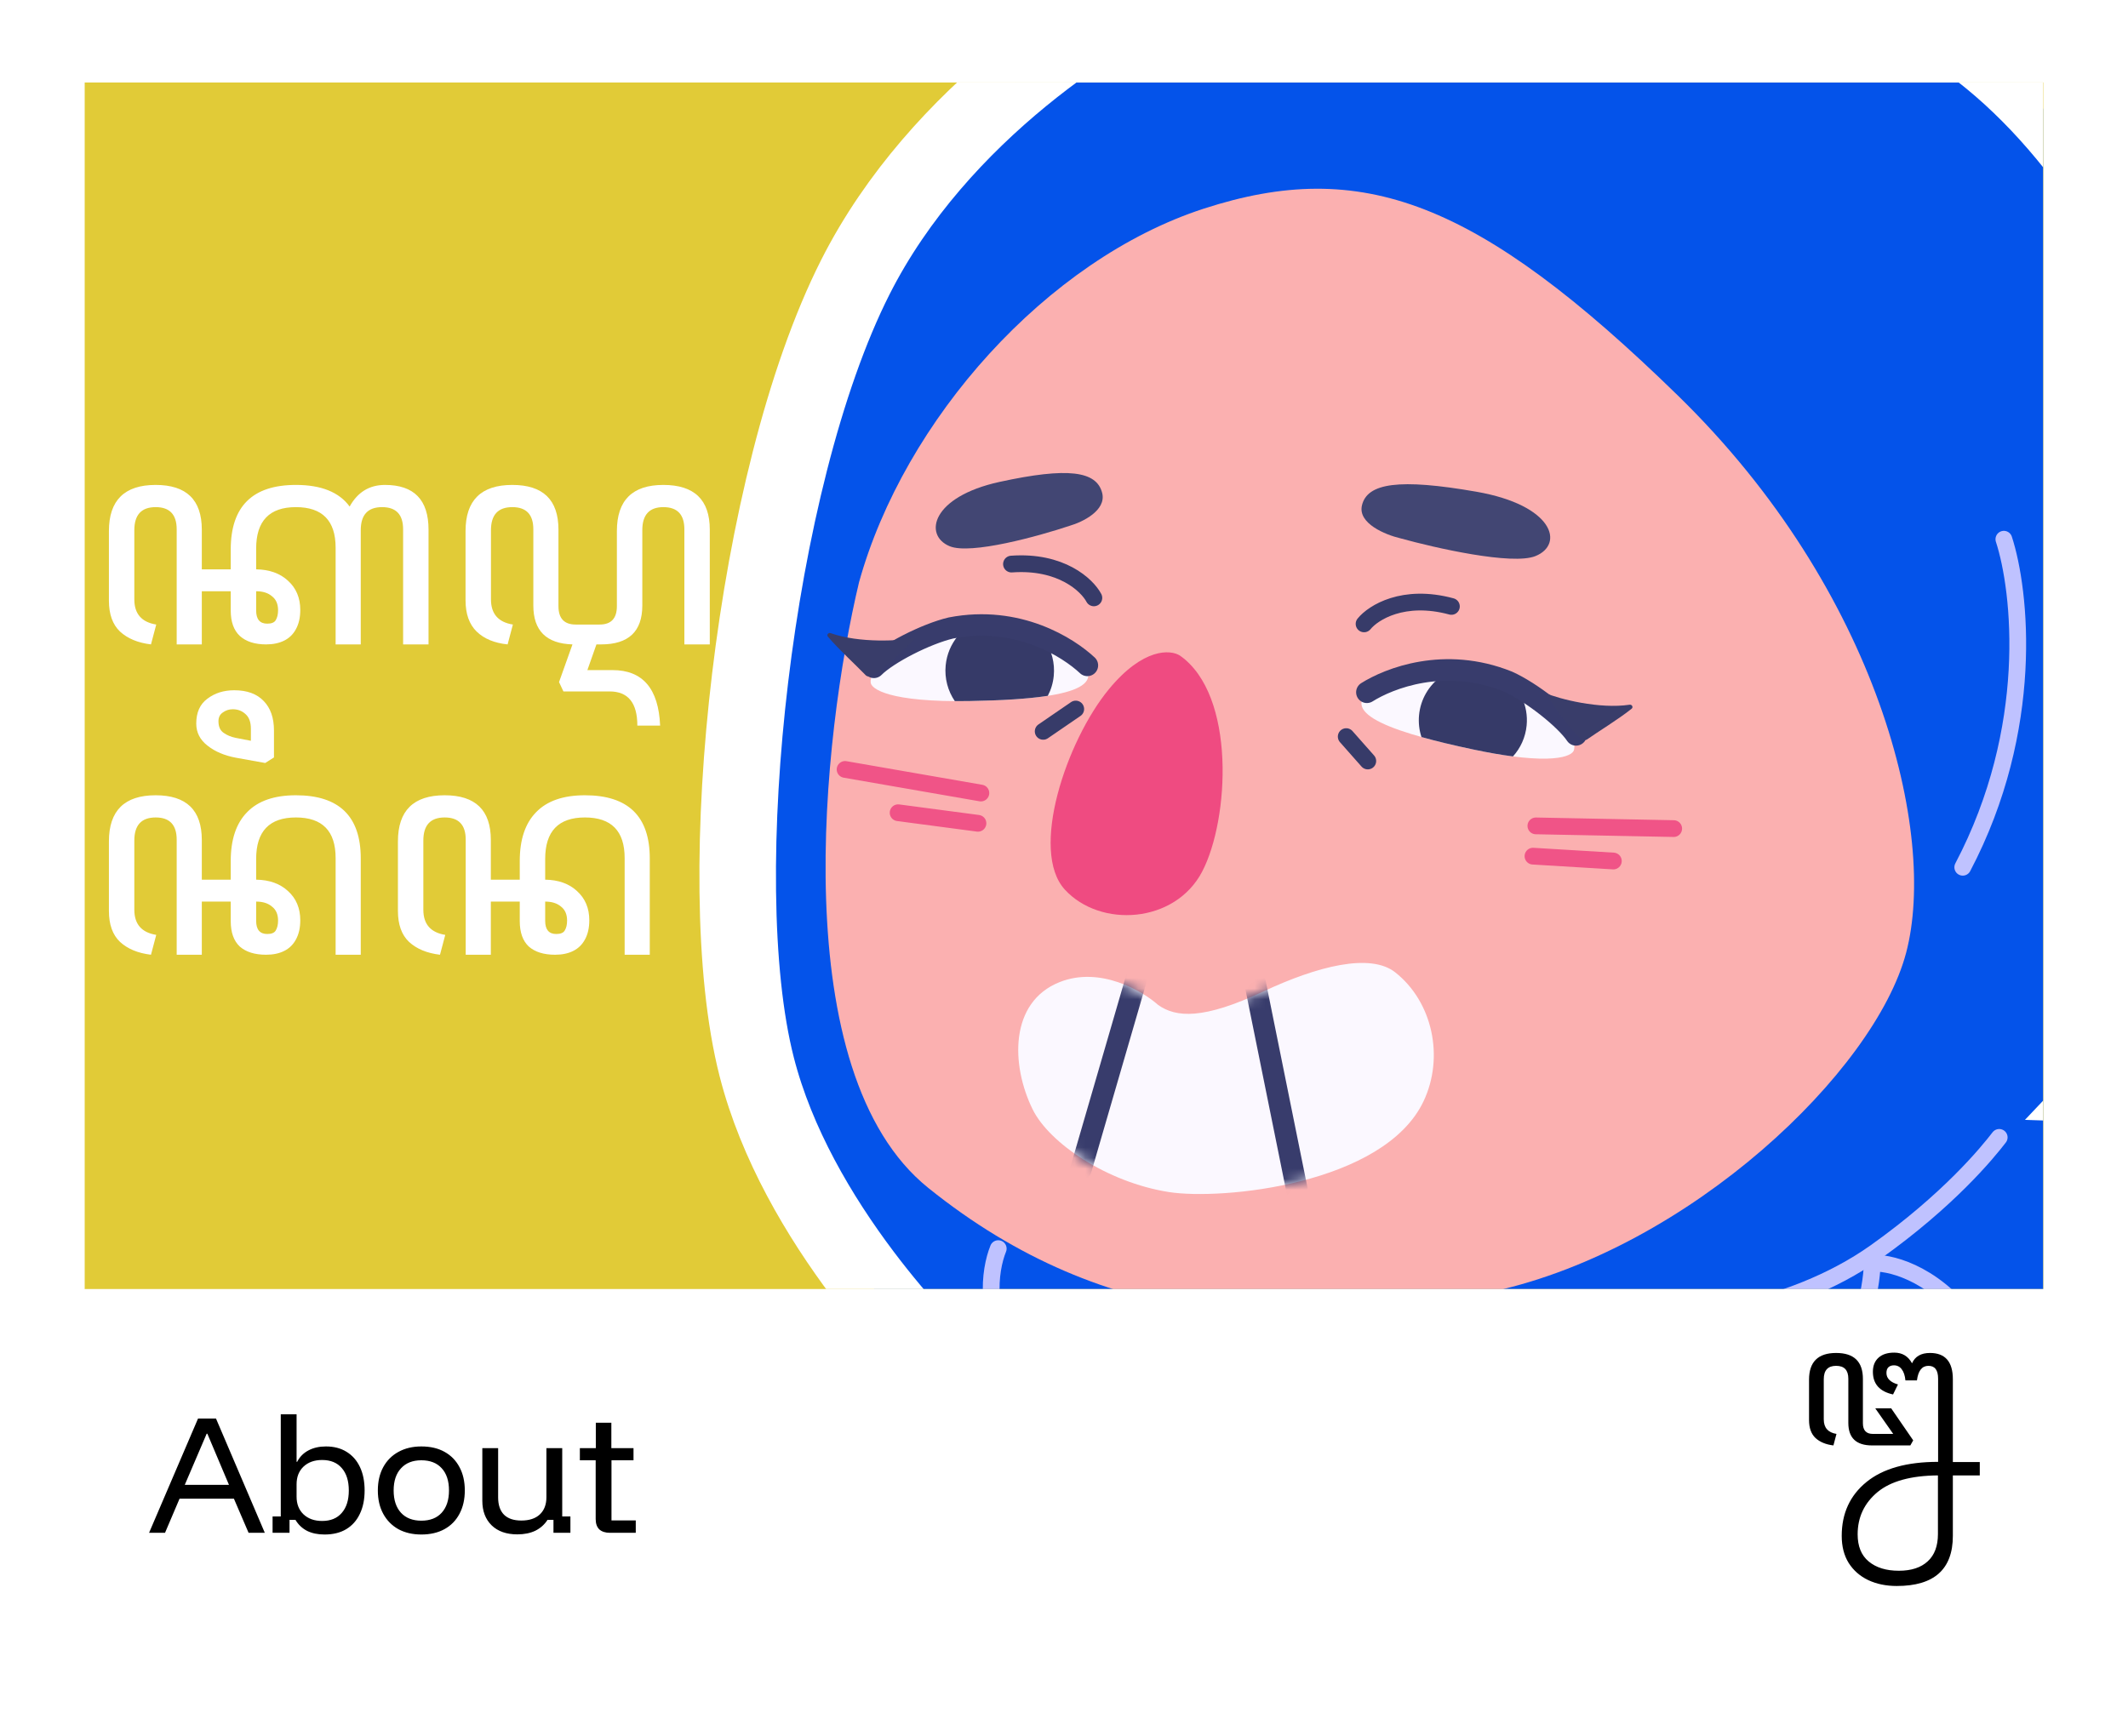 <svg width="201" height="164" viewBox="0 0 201 164" fill="none" xmlns="http://www.w3.org/2000/svg">
<g filter="url(#filter0_d_72_662)">
<g clip-path="url(#clip0_72_662)">
<rect width="185" height="114" transform="translate(16 0.795)" fill="#E1CB37"/>
<g filter="url(#filter1_d_72_662)">
<path d="M119.594 -10.184C149.456 -23.435 177.838 -11.602 187.203 -7.728L187.405 -7.645L187.404 -7.645C197.771 -3.359 208.105 8.713 213.4 22.249C216.123 29.209 217.863 39.952 218.938 49.719C220.023 59.583 220.475 68.92 220.48 73.32C220.482 75.988 219.295 78.761 217.925 81.172C216.494 83.692 214.566 86.32 212.509 88.823C210.889 90.795 209.145 92.737 207.428 94.548C217.999 94.892 225.945 98.815 229.384 101.549L231.199 102.991L230.645 105.242C228.741 112.976 221.44 117.03 214.736 119.139C209.889 120.664 204.668 121.4 200.257 121.665C204.29 136.373 198.227 149.339 194.18 154.525L191.859 157.499L188.986 155.053C186.901 153.279 181.964 148.554 179.193 143.855C177.635 141.214 176.626 137.497 175.968 134.273C175.815 133.523 175.676 132.775 175.551 132.044C174.813 132.474 174.016 132.909 173.158 133.342C168.946 135.464 162.961 137.743 154.812 139.677C144.521 142.119 134.188 142.673 125.714 142.228C121.472 142.006 117.649 141.53 114.487 140.898C111.409 140.282 108.686 139.465 106.823 138.429C103.407 136.528 101.688 132.959 100.805 130.066C100.124 127.834 99.802 125.557 99.694 123.712C96.869 121.176 93.084 117.254 89.5 112.492C85.368 107.001 81.334 100.174 79.474 92.888C77.186 83.929 77.199 69.948 78.853 56.145C80.511 42.307 83.899 27.963 88.79 18.286C96.689 2.66 112.544 -7.139 119.594 -10.184Z" fill="#0453EA" stroke="white" stroke-width="7.231"/>
<path d="M184.846 110.994C184.89 113.161 184.092 118.541 180.542 122.727" stroke="#BFC2FF" stroke-width="1.582" stroke-linecap="round"/>
<path d="M95.68 104.329C82.133 93.428 85.675 61.641 89.139 47.11C93.4 31.771 106.866 16.624 121.712 11.806C136.559 6.987 147.509 10.947 166.5 29.481C185.491 48.015 191.001 70.888 188.047 82.1C185.094 93.313 167.617 110.002 149.102 114.094C130.588 118.186 112.614 117.956 95.68 104.329Z" fill="#FBB0B0"/>
<path d="M112.743 57.209C115.978 53.284 118.564 53.459 119.453 54.037C124.761 57.75 124.122 69.512 121.554 74.438C118.986 79.364 111.925 79.793 108.581 76.146C105.237 72.499 108.699 62.116 112.743 57.209Z" fill="#EF4B81"/>
<path d="M108.088 84.884C111.894 83.372 115.876 85.693 117.392 87.043C119.083 88.241 121.647 88.439 127.327 85.772C132.434 83.374 137.432 82.109 139.782 83.96C143.334 86.758 144.427 91.993 142.463 96.138C138.735 104.005 123.415 105.51 118.4 104.719C112.529 103.792 107.107 100.08 105.545 96.92C103.479 92.739 103.331 86.774 108.088 84.884Z" fill="#FBF8FF"/>
<path d="M99.574 58.33C92.044 58.456 90.212 57.187 90.238 56.536C90.137 54.909 93.958 53.36 95.735 52.732C98.112 51.892 106.517 51.279 109.708 54.159C112.899 57.039 108.986 58.173 99.574 58.33Z" fill="#FBF8FF"/>
<path d="M147.167 62.908C154.534 64.468 156.574 63.571 156.674 62.928C157.083 61.35 153.627 59.1 152.003 58.145C149.83 56.867 141.695 54.663 138.014 56.882C134.332 59.1 137.957 60.959 147.167 62.908Z" fill="#FBF8FF"/>
<path d="M150.907 63.563C151.617 62.778 152.09 61.766 152.199 60.631C152.289 59.7 152.122 58.803 151.757 58.011C150.335 57.272 147.197 56.306 144.108 56.019C142.972 56.849 142.182 58.142 142.037 59.653C141.967 60.377 142.052 61.081 142.265 61.73C143.66 62.122 145.298 62.514 147.166 62.909C148.609 63.214 149.847 63.426 150.907 63.563Z" fill="#363A68"/>
<path d="M106.97 57.837C107.271 57.265 107.468 56.627 107.533 55.944C107.649 54.743 107.341 53.6 106.731 52.661C104.145 51.933 100.879 51.926 98.466 52.195C97.84 52.956 97.425 53.906 97.323 54.961C97.204 56.202 97.537 57.381 98.187 58.337C98.626 58.339 99.088 58.337 99.574 58.329C102.642 58.278 105.126 58.123 106.97 57.837Z" fill="#363A68"/>
<path d="M153.034 44.633C150.847 45.519 143.585 43.876 140.228 42.943C138.868 42.622 136.248 41.554 136.64 39.855C137.13 37.731 140.144 37.279 147.449 38.553C154.754 39.827 155.769 43.525 153.034 44.633Z" fill="#424673"/>
<path d="M97.701 43.703C99.687 44.525 106.087 42.757 109.038 41.771C110.236 41.427 112.525 40.324 112.105 38.667C111.579 36.596 108.874 36.217 102.42 37.624C95.967 39.031 95.218 42.676 97.701 43.703Z" fill="#424673"/>
<mask id="mask0_72_662" style="mask-type:alpha" maskUnits="userSpaceOnUse" x="104" y="83" width="40" height="22">
<path d="M108.088 84.884C111.894 83.372 115.876 85.693 117.392 87.043C119.083 88.241 121.647 88.439 127.327 85.772C132.434 83.374 137.432 82.109 139.782 83.96C143.334 86.758 144.427 91.993 142.463 96.138C138.735 104.005 123.415 105.51 118.4 104.719C112.529 103.792 107.107 100.08 105.545 96.92C103.479 92.739 103.331 86.774 108.088 84.884Z" fill="#FBF8FF"/>
</mask>
<g mask="url(#mask0_72_662)">
<path d="M126.421 84.325L130.651 105.246" stroke="#383C6C" stroke-width="2.034" stroke-linecap="round"/>
<path d="M115.281 84.742L110.097 102.577" stroke="#383C6C" stroke-width="2.034" stroke-linecap="round"/>
</g>
<path d="M137.109 57.502C139.177 56.2 144.439 54.078 150.426 56.489C152.641 57.484 155.824 59.982 156.864 61.526" stroke="#383C6C" stroke-width="2.034" stroke-linecap="round"/>
<path d="M110.707 54.96C108.925 53.288 104.163 50.201 97.827 51.426C95.463 51.98 91.862 53.826 90.546 55.143" stroke="#383C6C" stroke-width="2.034" stroke-linecap="round"/>
<path d="M161.923 58.677C159.079 59.107 155.288 58.144 153.933 57.563C154.941 58.995 157.186 62.465 157.904 61.958C158.91 61.247 160.916 60.021 162.115 59.056C162.294 58.912 162.151 58.643 161.923 58.677Z" fill="#393D6A"/>
<path d="M86.462 51.915C89.173 52.879 93.077 52.657 94.518 52.346C93.256 53.559 90.39 56.537 89.782 55.902C88.93 55.013 87.195 53.427 86.202 52.251C86.053 52.075 86.246 51.838 86.462 51.915Z" fill="#393D6A"/>
<path d="M135.157 61.69L137.194 63.995" stroke="#373B69" stroke-width="1.582" stroke-linecap="round"/>
<path d="M109.609 59.085L106.534 61.193" stroke="#373B69" stroke-width="1.582" stroke-linecap="round"/>
<path d="M136.843 51.04C137.702 49.978 140.554 48.161 145.092 49.39" stroke="#373B69" stroke-width="1.582" stroke-linecap="round"/>
<path d="M111.321 48.582C110.681 47.376 108.227 45.049 103.539 45.389" stroke="#373B69" stroke-width="1.582" stroke-linecap="round"/>
<path d="M197.275 43.041C198.858 47.896 200.299 60.891 193.392 74.034" stroke="#BFC2FF" stroke-width="1.582" stroke-linecap="round"/>
<path d="M165.516 116.91C165.874 116.945 176.754 116.374 185.188 110.367C192.046 105.482 195.686 101.052 196.835 99.555" stroke="#BFC2FF" stroke-width="1.582" stroke-linecap="round"/>
<path d="M184.707 111.45C186.302 111.311 190.384 112.182 193.945 116.776" stroke="#BFC2FF" stroke-width="1.582" stroke-linecap="round"/>
<path d="M102.289 110.065C101.446 112.155 100.876 116.592 103.944 121.034" stroke="#BFC2FF" stroke-width="1.582" stroke-linecap="round"/>
<path d="M153.071 70.125L166.088 70.381" stroke="#F05487" stroke-width="1.582" stroke-linecap="round"/>
<path d="M100.649 67.022L87.822 64.791" stroke="#F05487" stroke-width="1.582" stroke-linecap="round"/>
<path d="M152.797 72.985L160.39 73.444" stroke="#F05487" stroke-width="1.582" stroke-linecap="round"/>
<path d="M100.373 69.88L92.832 68.882" stroke="#F05487" stroke-width="1.582" stroke-linecap="round"/>
</g>
<path d="M22.261 53.883C21.028 53.736 20.053 53.331 19.336 52.669C18.637 52.006 18.287 51.031 18.287 49.743V43.176C18.287 40.269 19.759 38.815 22.702 38.815C25.609 38.815 27.062 40.223 27.062 43.038V46.791H29.794V44.914C29.794 40.848 31.846 38.815 35.948 38.815C38.34 38.815 40.032 39.496 41.026 40.858C41.78 39.496 42.893 38.815 44.365 38.815C47.106 38.815 48.477 40.223 48.477 43.038V53.883H46.076V43.01C46.076 41.612 45.414 40.913 44.089 40.913C42.746 40.913 42.075 41.639 42.075 43.093V53.883H39.701V44.748C39.701 42.191 38.45 40.913 35.948 40.913C33.446 40.913 32.195 42.219 32.195 44.831V46.791C33.446 46.809 34.449 47.168 35.203 47.867C35.976 48.566 36.362 49.486 36.362 50.626C36.362 51.344 36.224 51.951 35.948 52.448C35.691 52.926 35.323 53.285 34.844 53.524C34.366 53.763 33.796 53.883 33.134 53.883C32.067 53.883 31.239 53.616 30.65 53.082C30.08 52.549 29.794 51.749 29.794 50.682V48.86H27.062V53.883H24.689V43.01C24.689 41.612 24.027 40.913 22.702 40.913C21.359 40.913 20.688 41.639 20.688 43.093V49.633C20.688 50.994 21.378 51.785 22.758 52.006L22.261 53.883ZM33.244 51.923C33.649 51.923 33.916 51.813 34.044 51.592C34.191 51.353 34.265 51.04 34.265 50.654C34.265 50.065 34.072 49.624 33.685 49.329C33.318 49.017 32.821 48.86 32.195 48.86V50.682C32.195 51.51 32.545 51.923 33.244 51.923Z" fill="white"/>
<path d="M68.2 61.554C68.2 59.402 67.326 58.326 65.578 58.326H61.218L60.804 57.443L62.073 53.883C59.608 53.809 58.376 52.586 58.376 50.212V43.01C58.376 41.612 57.713 40.913 56.389 40.913C55.046 40.913 54.374 41.639 54.374 43.093V49.633C54.374 50.994 55.064 51.785 56.444 52.006L55.947 53.883C54.696 53.754 53.721 53.349 53.022 52.669C52.323 51.988 51.973 51.004 51.973 49.716V43.176C51.973 40.269 53.445 38.815 56.389 38.815C59.295 38.815 60.749 40.223 60.749 43.038V50.268C60.749 51.427 61.291 52.006 62.377 52.006H64.64C65.725 52.006 66.268 51.427 66.268 50.268V43.176C66.268 40.269 67.73 38.815 70.656 38.815C73.581 38.815 75.043 40.223 75.043 43.038V53.883H72.642V43.01C72.642 41.612 71.98 40.913 70.656 40.913C69.331 40.913 68.669 41.639 68.669 43.093V50.212C68.669 52.659 67.372 53.883 64.778 53.883H63.343L64.667 52.944L63.481 56.311H65.854C68.706 56.311 70.205 58.059 70.352 61.554H68.2Z" fill="white"/>
<path d="M22.261 83.203C21.028 83.056 20.053 82.651 19.336 81.989C18.637 81.327 18.287 80.352 18.287 79.064V72.496C18.287 69.589 19.759 68.136 22.702 68.136C25.609 68.136 27.062 69.543 27.062 72.358V76.111H29.794V74.345C29.794 72.321 30.31 70.785 31.34 69.736C32.37 68.669 33.906 68.136 35.948 68.136C40.032 68.136 42.075 70.123 42.075 74.097V83.203H39.701V74.069C39.701 71.512 38.45 70.233 35.948 70.233C33.446 70.233 32.195 71.539 32.195 74.152V76.111C33.446 76.129 34.449 76.488 35.203 77.187C35.976 77.886 36.362 78.806 36.362 79.947C36.362 80.664 36.224 81.271 35.948 81.768C35.691 82.246 35.323 82.605 34.844 82.844C34.366 83.084 33.796 83.203 33.134 83.203C32.067 83.203 31.239 82.946 30.65 82.43C30.08 81.897 29.794 81.097 29.794 80.03V78.181H27.062V83.203H24.689V72.33C24.689 70.932 24.027 70.233 22.702 70.233C21.359 70.233 20.688 70.96 20.688 72.413V78.953C20.688 80.315 21.378 81.106 22.758 81.327L22.261 83.203ZM33.244 81.244C33.649 81.244 33.916 81.133 34.044 80.913C34.191 80.674 34.265 80.361 34.265 79.974C34.265 79.386 34.072 78.944 33.685 78.65C33.318 78.337 32.821 78.181 32.195 78.181V80.002C32.195 80.83 32.545 81.244 33.244 81.244Z" fill="white"/>
<path d="M33.05 65.087L30.29 64.59C29.205 64.388 28.313 64.01 27.614 63.458C26.896 62.907 26.537 62.207 26.537 61.361C26.537 60.312 26.887 59.531 27.586 59.016C28.285 58.482 29.131 58.215 30.125 58.215C31.339 58.215 32.268 58.556 32.912 59.236C33.556 59.898 33.878 60.828 33.878 62.023V64.562L33.05 65.087ZM31.698 62.989V61.858C31.698 61.232 31.532 60.772 31.201 60.478C30.87 60.165 30.465 60.009 29.987 60.009C29.637 60.009 29.325 60.11 29.049 60.312C28.773 60.496 28.635 60.772 28.635 61.14C28.635 61.656 28.8 62.023 29.131 62.244C29.444 62.465 29.821 62.621 30.263 62.713L31.698 62.989Z" fill="white"/>
<path d="M49.56 83.203C48.328 83.056 47.352 82.651 46.635 81.989C45.936 81.327 45.586 80.352 45.586 79.064V72.496C45.586 69.589 47.058 68.136 50.002 68.136C52.908 68.136 54.362 69.543 54.362 72.358V76.111H57.094V74.345C57.094 72.321 57.609 70.785 58.639 69.736C59.669 68.669 61.206 68.136 63.248 68.136C67.332 68.136 69.374 70.123 69.374 74.097V83.203H67.001V74.069C67.001 71.512 65.75 70.233 63.248 70.233C60.746 70.233 59.495 71.539 59.495 74.152V76.111C60.746 76.129 61.748 76.488 62.502 77.187C63.275 77.886 63.662 78.806 63.662 79.947C63.662 80.664 63.524 81.271 63.248 81.768C62.99 82.246 62.622 82.605 62.144 82.844C61.666 83.084 61.095 83.203 60.433 83.203C59.366 83.203 58.538 82.946 57.949 82.43C57.379 81.897 57.094 81.097 57.094 80.03V78.181H54.362V83.203H51.989V72.33C51.989 70.932 51.326 70.233 50.002 70.233C48.659 70.233 47.987 70.96 47.987 72.413V78.953C47.987 80.315 48.677 81.106 50.057 81.327L49.56 83.203ZM60.543 81.244C60.948 81.244 61.215 81.133 61.343 80.913C61.491 80.674 61.564 80.361 61.564 79.974C61.564 79.386 61.371 78.944 60.985 78.65C60.617 78.337 60.12 78.181 59.495 78.181V80.002C59.495 80.83 59.844 81.244 60.543 81.244Z" fill="white"/>
</g>
<rect width="185" height="34.048" transform="translate(16 114.795)" fill="white"/>
<path d="M22.08 137.819L26.707 127.019H28.4L33.013 137.819H31.48L30.093 134.593H24.96L23.587 137.819H22.08ZM25.453 133.286H29.627L27.587 128.459H27.52L25.453 133.286ZM38.654 137.979C38.014 137.979 37.463 137.864 37 137.633C36.538 137.393 36.174 137.046 35.907 136.593H35.347V137.819H33.747V136.273H34.52V126.619H36.014V131.113H36.067C36.307 130.642 36.663 130.282 37.134 130.033C37.605 129.784 38.156 129.659 38.787 129.659C39.543 129.659 40.191 129.828 40.734 130.166C41.285 130.504 41.707 130.984 42 131.606C42.294 132.228 42.44 132.966 42.44 133.819C42.44 134.673 42.289 135.41 41.987 136.033C41.694 136.655 41.267 137.135 40.707 137.473C40.147 137.81 39.463 137.979 38.654 137.979ZM38.427 136.699C39.227 136.699 39.845 136.446 40.28 135.939C40.725 135.433 40.947 134.726 40.947 133.819C40.947 132.913 40.725 132.206 40.28 131.699C39.845 131.193 39.227 130.939 38.427 130.939C37.698 130.939 37.111 131.148 36.667 131.566C36.231 131.984 36.014 132.539 36.014 133.233V134.406C36.014 135.099 36.231 135.655 36.667 136.073C37.111 136.49 37.698 136.699 38.427 136.699ZM47.796 137.979C46.969 137.979 46.245 137.81 45.623 137.473C45.009 137.126 44.534 136.642 44.196 136.019C43.858 135.397 43.689 134.664 43.689 133.819C43.689 132.975 43.858 132.242 44.196 131.619C44.534 130.997 45.009 130.517 45.623 130.179C46.245 129.833 46.969 129.659 47.796 129.659C48.649 129.659 49.378 129.828 49.983 130.166C50.596 130.504 51.067 130.984 51.396 131.606C51.734 132.228 51.903 132.966 51.903 133.819C51.903 134.664 51.734 135.402 51.396 136.033C51.067 136.655 50.596 137.135 49.983 137.473C49.369 137.81 48.64 137.979 47.796 137.979ZM47.796 136.673C48.623 136.673 49.263 136.424 49.716 135.926C50.178 135.419 50.409 134.717 50.409 133.819C50.409 132.913 50.178 132.21 49.716 131.713C49.263 131.215 48.623 130.966 47.796 130.966C46.978 130.966 46.338 131.219 45.876 131.726C45.414 132.224 45.182 132.922 45.182 133.819C45.182 134.717 45.414 135.419 45.876 135.926C46.338 136.424 46.978 136.673 47.796 136.673ZM56.865 137.966C55.834 137.966 55.025 137.682 54.438 137.113C53.851 136.535 53.558 135.762 53.558 134.793V129.819H55.051V134.473C55.051 135.193 55.238 135.739 55.611 136.113C55.985 136.477 56.527 136.659 57.238 136.659C57.993 136.659 58.576 136.468 58.985 136.086C59.402 135.695 59.611 135.153 59.611 134.459V129.819H61.105V136.273H61.878V137.819H60.278V136.593H59.718C59.434 137.037 59.051 137.379 58.571 137.619C58.091 137.85 57.522 137.966 56.865 137.966ZM65.611 137.819C65.185 137.819 64.851 137.713 64.611 137.499C64.38 137.277 64.265 136.948 64.265 136.513V130.966H62.771V129.819H64.278V127.419H65.745V129.819H67.838V130.966H65.758V136.646H68.051V137.819H65.611Z" fill="black"/>
<path d="M187.16 142.843C186.147 142.843 185.245 142.656 184.456 142.283C183.677 141.91 183.064 141.371 182.616 140.667C182.179 139.963 181.96 139.11 181.96 138.107C181.96 135.984 182.739 134.288 184.296 133.019C185.853 131.75 188.109 131.115 191.064 131.115V123.259C191.064 122.448 190.76 122.043 190.152 122.043C189.544 122.043 189.181 122.502 189.064 123.419H187.976C187.933 122.96 187.816 122.608 187.624 122.363C187.443 122.118 187.197 121.995 186.888 121.995C186.675 121.995 186.504 122.054 186.376 122.171C186.248 122.288 186.184 122.47 186.184 122.715C186.184 123.227 186.547 123.59 187.272 123.803L186.808 124.747C185.539 124.47 184.904 123.755 184.904 122.603C184.904 122.038 185.08 121.595 185.432 121.275C185.784 120.955 186.28 120.795 186.92 120.795C187.677 120.795 188.237 121.131 188.6 121.803C188.888 121.152 189.453 120.827 190.296 120.827C191.736 120.827 192.456 121.654 192.456 123.307V131.131H195V132.395H192.456V138.107C192.456 141.264 190.691 142.843 187.16 142.843ZM187.352 141.403C188.536 141.403 189.448 141.104 190.088 140.507C190.728 139.92 191.048 139.062 191.048 137.931V132.395C188.499 132.416 186.6 132.939 185.352 133.963C184.093 135.008 183.464 136.342 183.464 137.963C183.464 139.094 183.811 139.947 184.504 140.523C185.208 141.11 186.157 141.403 187.352 141.403ZM181.176 129.563C180.461 129.478 179.896 129.243 179.48 128.859C179.075 128.475 178.872 127.91 178.872 127.163V123.355C178.872 121.67 179.725 120.827 181.432 120.827C183.117 120.827 183.96 121.643 183.96 123.275V127.467C183.96 128.139 184.275 128.475 184.904 128.475H186.824L185.128 126.059H186.632L188.712 129.083L188.44 129.563H184.824C183.331 129.563 182.584 128.854 182.584 127.435V123.259C182.584 122.448 182.2 122.043 181.432 122.043C180.653 122.043 180.264 122.464 180.264 123.307V127.099C180.264 127.888 180.664 128.347 181.464 128.475L181.176 129.563Z" fill="black"/>
</g>
<defs>
<filter id="filter0_d_72_662" x="0.3" y="0.095" width="200.7" height="163.448" filterUnits="userSpaceOnUse" color-interpolation-filters="sRGB">
<feFlood flood-opacity="0" result="BackgroundImageFix"/>
<feColorMatrix in="SourceAlpha" type="matrix" values="0 0 0 0 0 0 0 0 0 0 0 0 0 0 0 0 0 0 127 0" result="hardAlpha"/>
<feOffset dx="-8" dy="7"/>
<feGaussianBlur stdDeviation="3.85"/>
<feComposite in2="hardAlpha" operator="out"/>
<feColorMatrix type="matrix" values="0 0 0 0 0 0 0 0 0 0 0 0 0 0 0 0 0 0 0.1 0"/>
<feBlend mode="normal" in2="BackgroundImageFix" result="effect1_dropShadow_72_662"/>
<feBlend mode="normal" in="SourceGraphic" in2="effect1_dropShadow_72_662" result="shape"/>
</filter>
<filter id="filter1_d_72_662" x="64.407" y="-28.663" width="180.509" height="201.918" filterUnits="userSpaceOnUse" color-interpolation-filters="sRGB">
<feFlood flood-opacity="0" result="BackgroundImageFix"/>
<feColorMatrix in="SourceAlpha" type="matrix" values="0 0 0 0 0 0 0 0 0 0 0 0 0 0 0 0 0 0 127 0" result="hardAlpha"/>
<feOffset dy="0.904"/>
<feGaussianBlur stdDeviation="4.827"/>
<feComposite in2="hardAlpha" operator="out"/>
<feColorMatrix type="matrix" values="0 0 0 0 0 0 0 0 0 0 0 0 0 0 0 0 0 0 0.15 0"/>
<feBlend mode="normal" in2="BackgroundImageFix" result="effect1_dropShadow_72_662"/>
<feBlend mode="normal" in="SourceGraphic" in2="effect1_dropShadow_72_662" result="shape"/>
</filter>
<clipPath id="clip0_72_662">
<rect width="185" height="114" fill="white" transform="translate(16 0.795)"/>
</clipPath>
</defs>
</svg>
